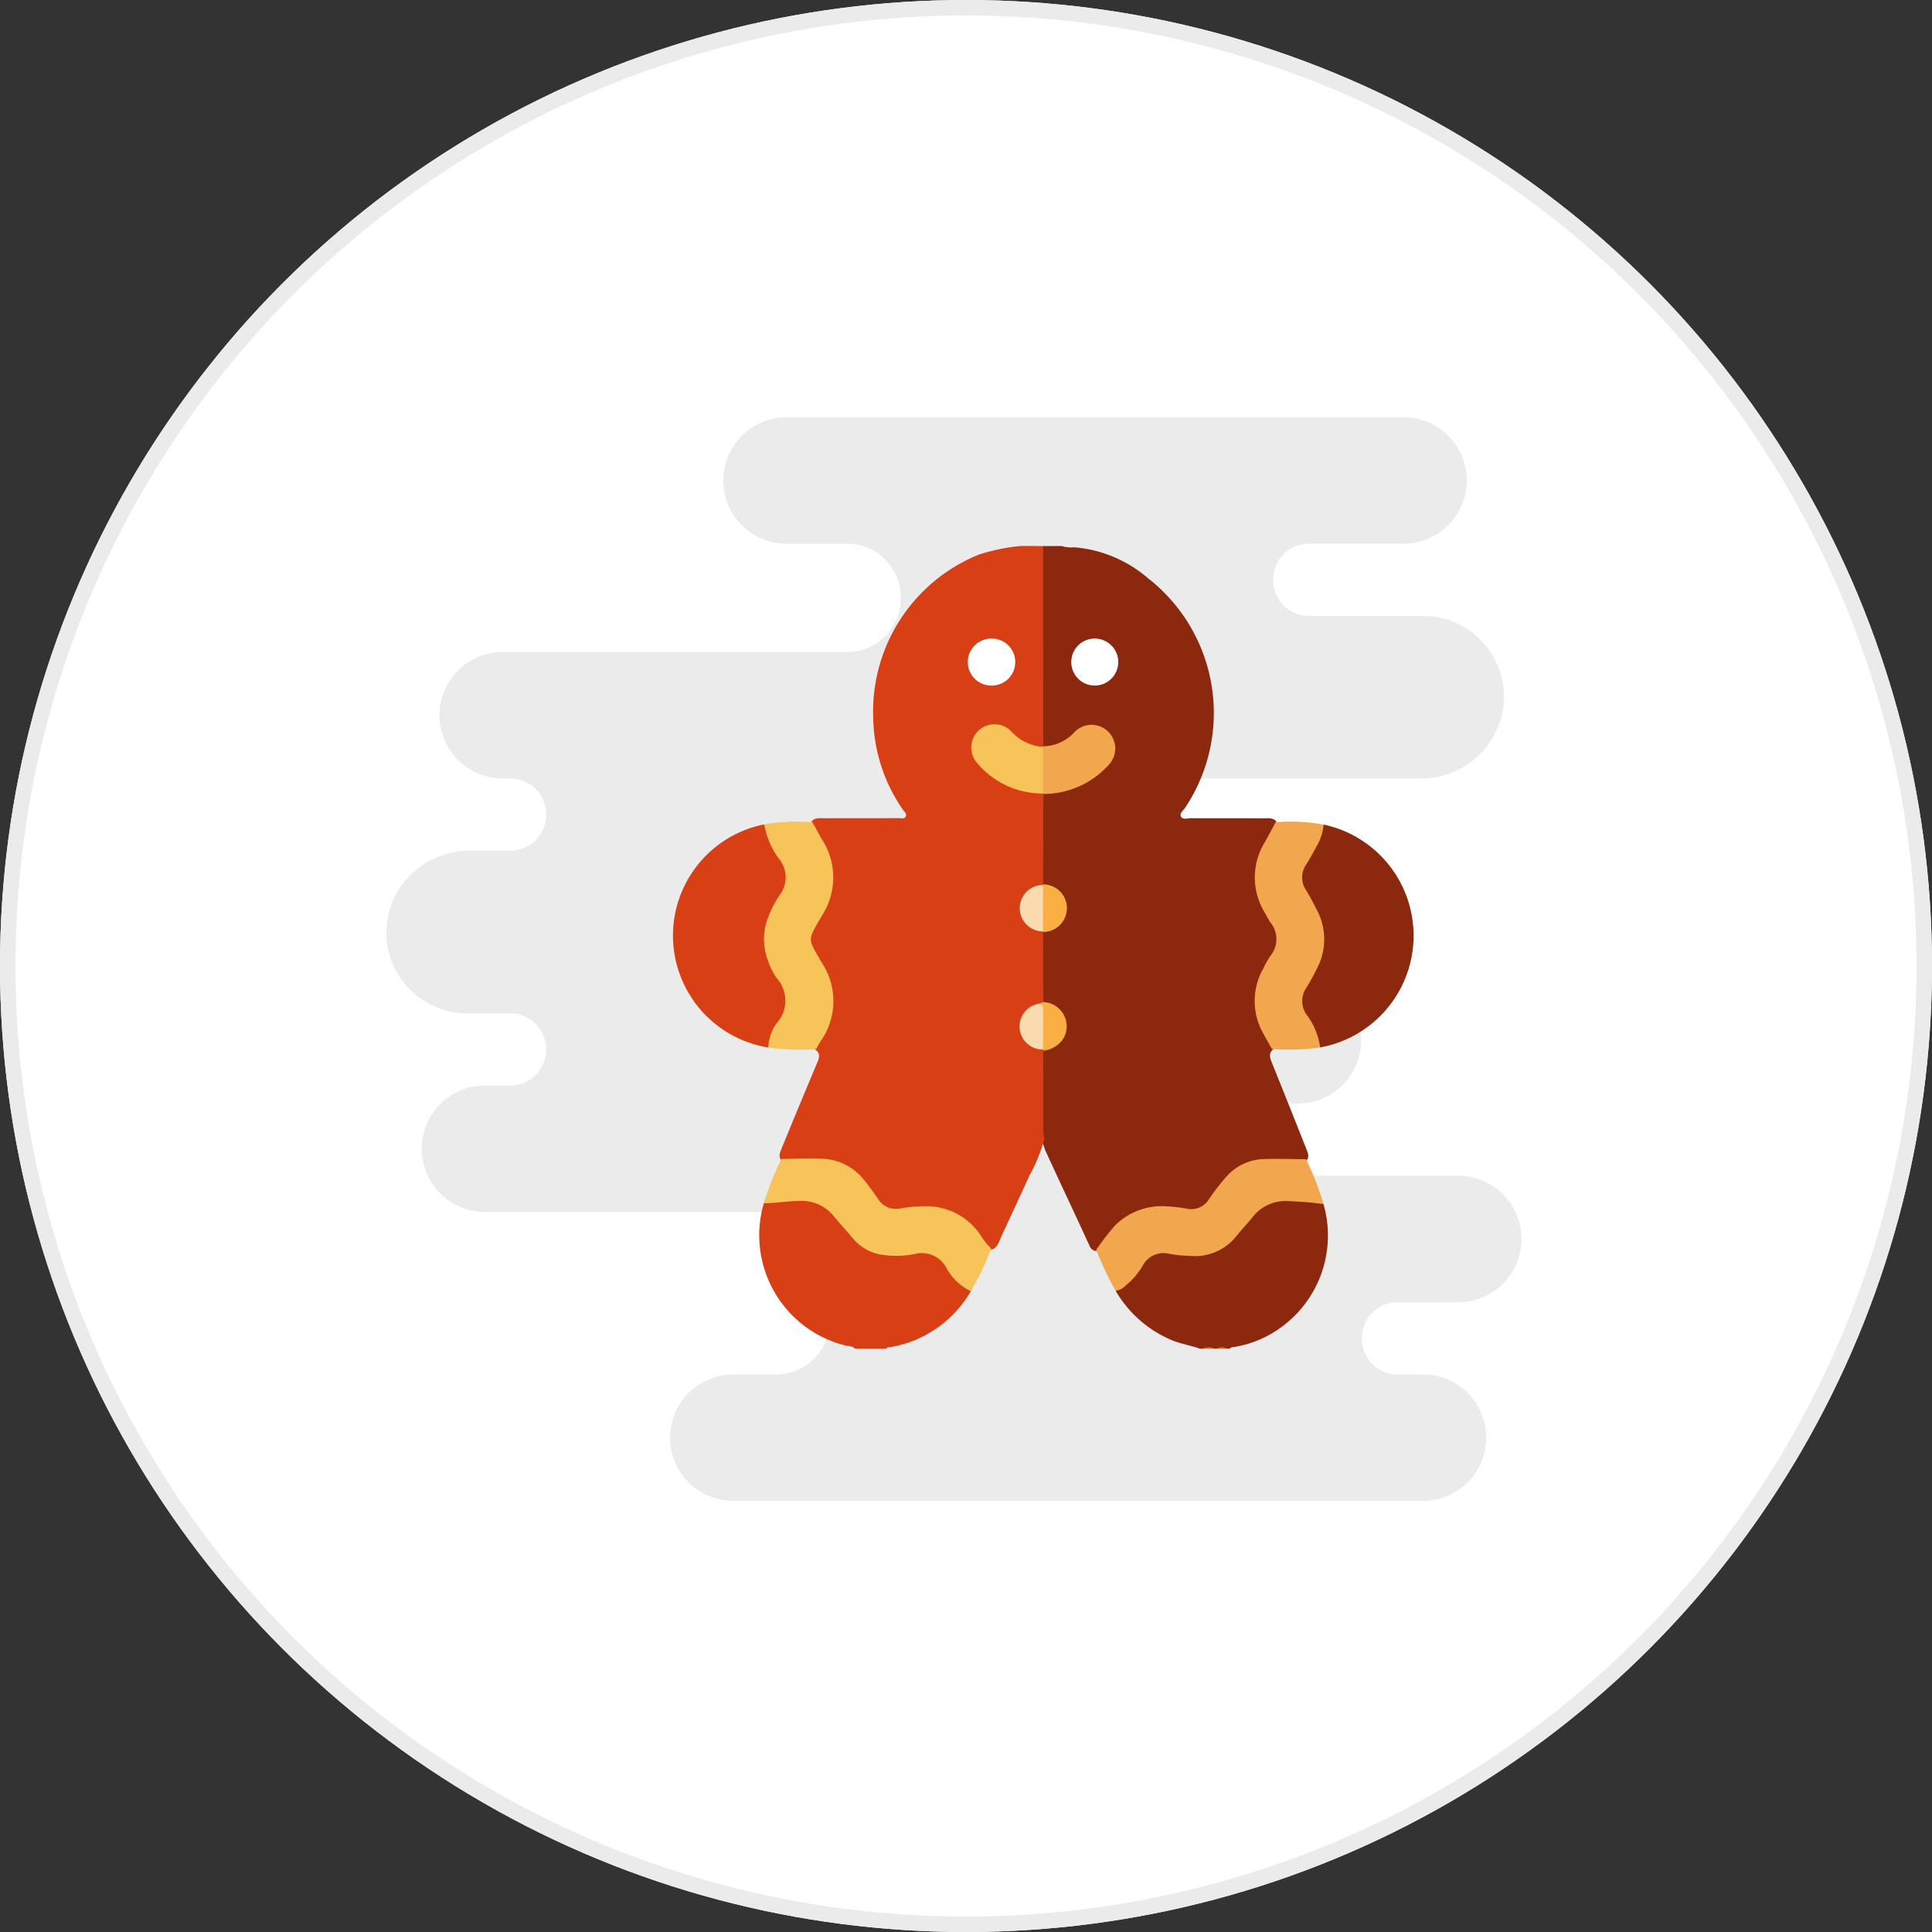 <?xml version="1.0" encoding="UTF-8"?> <svg xmlns="http://www.w3.org/2000/svg" width="125" height="125" viewBox="0 0 125 125"><rect x="0" y="0" width="125" height="125" fill="#333333" stroke="none"/><g id="circle-genji" transform="translate(-594 -993)"><g id="Elipse_4" data-name="Elipse 4" transform="translate(594 993)" fill="#fff" stroke="#ebebeb" stroke-width="1"><circle cx="62.5" cy="62.5" r="62.5" stroke="none"></circle><circle cx="62.5" cy="62.5" r="62" fill="none"></circle></g><g id="icon-cookie" transform="translate(619 1020)"><path id="Trazado_479" data-name="Trazado 479" d="M69.426,59.251a4.09,4.09,0,0,0-.125-8.179H51.639a2.316,2.316,0,0,1-2.3-2.337h0a2.316,2.316,0,0,1,2.3-2.337h7.327A4.09,4.09,0,0,0,59.1,38.22H51.065A2.9,2.9,0,0,1,48.2,35.3h0a2.9,2.9,0,0,1,2.869-2.921l.574-3.505-1.148-3.505h16.4a5.364,5.364,0,0,0,5.381-4.719,5.237,5.237,0,0,0-5.137-5.8H59.672a2.316,2.316,0,0,1-2.3-2.337h0a2.316,2.316,0,0,1,2.3-2.337h6.179A4.09,4.09,0,0,0,65.983,2H25.951a4.09,4.09,0,0,0-.132,8.179h4.016a3.474,3.474,0,0,1,3.443,3.505h0a3.474,3.474,0,0,1-3.443,3.505H7.591a4.09,4.09,0,0,0-.132,8.179h.574a2.316,2.316,0,0,1,2.3,2.337h0a2.316,2.316,0,0,1-2.3,2.337H5.407A5.364,5.364,0,0,0,.026,34.759a5.236,5.236,0,0,0,5.137,5.8H8.033a2.316,2.316,0,0,1,2.3,2.337h0a2.316,2.316,0,0,1-2.3,2.337H6.443a4.09,4.09,0,0,0-.132,8.179H28.688v7.01a3.474,3.474,0,0,1-3.443,3.505H22.509a4.09,4.09,0,0,0-.132,8.179H67a4.09,4.09,0,0,0,.132-8.179H65.409a2.316,2.316,0,0,1-2.3-2.337h0a2.316,2.316,0,0,1,2.3-2.337Z" transform="translate(0 -2)" fill="#ebebeb"></path><g id="Grupo_164" data-name="Grupo 164" transform="translate(18.539 8.331)"><g id="Grupo_163" data-name="Grupo 163" transform="translate(0)"><path id="Trazado_480" data-name="Trazado 480" d="M1108.682,22.129h1.217a2.018,2.018,0,0,0,.793.079,8.34,8.34,0,0,1,4.777,2,11.053,11.053,0,0,1,2.406,14.847c-.117.178-.372.362-.279.56.115.244.426.118.649.119,1.571.011,3.142,0,4.714.01.263,0,.547-.052.773.157.247.384-.022.682-.19.976a7.826,7.826,0,0,0-.814,1.849,4.376,4.376,0,0,0,.714,3.375c.115.206.226.415.344.62a1.714,1.714,0,0,1-.07,1.824,8.355,8.355,0,0,0-.988,2.1,4.145,4.145,0,0,0,.538,3.114c.16.286.426.543.314.924-.323.254-.223.548-.1.861q1.128,2.794,2.238,5.6c.094.239.2.473.025.72a.817.817,0,0,1-.622.149c-.59.014-1.181.018-1.771,0a3.45,3.45,0,0,0-2.961,1.463q-.432.561-.854,1.13a1.476,1.476,0,0,1-1.5.632c-.334-.049-.671-.068-1.005-.109a4.113,4.113,0,0,0-4.054,1.743c-.235.316-.385.723-.81.867a.506.506,0,0,1-.491-.366c-.944-2.065-1.922-4.113-2.865-6.178a4.528,4.528,0,0,0-.311-.8,12.726,12.726,0,0,1-.058-2.169c.007-1.111-.063-2.223.046-3.331a.916.916,0,0,1,.566-.456,1.29,1.29,0,0,0,.9-1.215,1.325,1.325,0,0,0-.854-1.249c-.215-.107-.482-.167-.58-.44a16.775,16.775,0,0,1-.072-2.729,5.576,5.576,0,0,1,.075-1.611c.081-.289.356-.345.577-.428a1.208,1.208,0,0,0,.848-1.231,1.194,1.194,0,0,0-.828-1.194c-.223-.085-.493-.141-.591-.419a37.594,37.594,0,0,1,0-5.654c.111-.323.4-.323.663-.356a5.556,5.556,0,0,0,3.544-1.779,1.218,1.218,0,0,0,.3-1.267,1.291,1.291,0,0,0-1.066-.9,1.45,1.45,0,0,0-1.3.558,2.681,2.681,0,0,1-1.516.753.5.5,0,0,1-.628-.286,1.365,1.365,0,0,1-.084-.6q-.014-5.739,0-11.478C1108.446,22.637,1108.416,22.336,1108.682,22.129Z" transform="translate(-1084.734 -22.129)" fill="#8b280d"></path><path id="Trazado_481" data-name="Trazado 481" d="M959.94,22.129q.007,6.479.014,12.957l-.024.071a.5.5,0,0,1-.512.114,2.7,2.7,0,0,1-1.568-.858,1.334,1.334,0,0,0-.967-.483,1.244,1.244,0,0,0-1.022,2.081,5.322,5.322,0,0,0,3.141,1.8,2.667,2.667,0,0,1,.875.228.246.246,0,0,1,.079.125l-.012,5.849-.02.067a1.884,1.884,0,0,1-.547.352,1.229,1.229,0,0,0-.06,2.2,5.827,5.827,0,0,1,.561.337.252.252,0,0,1,.066.122q0,2.269.006,4.539a.459.459,0,0,1-.156.25,1.829,1.829,0,0,0-.838.529,1.253,1.253,0,0,0,.385,1.9c.2.113.453.139.618.325a.142.142,0,0,1-.008.137c0,1.727-.007,3.454,0,5.181a3.333,3.333,0,0,0,.073.493,9.845,9.845,0,0,1-.975,2.419c-.6,1.335-1.224,2.657-1.836,3.986-.141.308-.219.692-.633.8-.417,0-.572-.345-.745-.612a4.168,4.168,0,0,0-3.113-1.943,7.419,7.419,0,0,0-1.912.125,1.645,1.645,0,0,1-1.714-.7,14.569,14.569,0,0,0-1.185-1.514,3.186,3.186,0,0,0-2.31-.989c-.641-.025-1.282-.023-1.924-.01a.927.927,0,0,1-.679-.135c-.2-.258-.08-.509.021-.76.765-1.889,1.559-3.767,2.343-5.648.143-.342.117-.564-.181-.763-.144-.386.146-.642.307-.918a4.565,4.565,0,0,0,.638-2.359,5.1,5.1,0,0,0-.836-2.46c-.121-.221-.242-.444-.366-.664a1.375,1.375,0,0,1,0-1.441c.164-.294.285-.613.466-.9a4.3,4.3,0,0,0-.03-4.862c-.122-.2-.234-.41-.356-.612a.5.5,0,0,1-.017-.572c.233-.236.536-.172.815-.174,1.588-.011,3.177,0,4.766-.008.163,0,.38.07.475-.087.116-.194-.092-.332-.189-.479a10.742,10.742,0,0,1-1.906-5.938,10.953,10.953,0,0,1,6.827-10.544,12.39,12.39,0,0,1,2.754-.563Z" transform="translate(-935.991 -22.129)" fill="#d93f15"></path><path id="Trazado_482" data-name="Trazado 482" d="M1162.7,447.392c-.638-.233-1.32-.321-1.943-.61a7.582,7.582,0,0,1-3.5-3.136.873.873,0,0,1,.312-.39,4.7,4.7,0,0,0,1.222-1.339,1.806,1.806,0,0,1,2.023-.895,6.527,6.527,0,0,0,2.364.023,3.825,3.825,0,0,0,2.022-1.439,9.564,9.564,0,0,1,1.417-1.509,2.375,2.375,0,0,1,1.364-.469,12.843,12.843,0,0,1,2.174.1.765.765,0,0,1,.55.31,7.337,7.337,0,0,1-2.371,7.682,7.089,7.089,0,0,1-3.592,1.59c-.04.005-.074.055-.11.083h-.2a.8.8,0,0,0-.609,0h-.2a1.066,1.066,0,0,0-.71,0Z" transform="translate(-1128.614 -395.464)" fill="#8b280d"></path><path id="Trazado_483" data-name="Trazado 483" d="M943.451,443.505a7.445,7.445,0,0,1-5.155,3.611c-.107.022-.244-.029-.312.108h-2.029c-.161-.179-.394-.153-.6-.2a7.352,7.352,0,0,1-5.3-9.2c.31-.389.778-.279,1.175-.335a8.833,8.833,0,0,1,1.769-.014,2.52,2.52,0,0,1,1.647.905c.467.484.91,1,1.33,1.523a3.156,3.156,0,0,0,2.86,1.058c.451-.021.906-.073,1.357-.133a1.569,1.569,0,0,1,1.582.683,7.429,7.429,0,0,0,1.479,1.653A.505.505,0,0,1,943.451,443.505Z" transform="translate(-924.177 -395.297)" fill="#d93f15"></path><path id="Trazado_484" data-name="Trazado 484" d="M1212.952,532.951a.637.637,0,0,1,.71,0Z" transform="translate(-1178.658 -481.023)" fill="#c66821"></path><path id="Trazado_485" data-name="Trazado 485" d="M1221.948,533a.5.5,0,0,1,.609,0Z" transform="translate(-1186.742 -481.071)" fill="#c66821"></path><path id="Trazado_486" data-name="Trazado 486" d="M1250.163,212.544a14.348,14.348,0,0,1-3.115.106c-.189-.337-.384-.672-.565-1.013a4.246,4.246,0,0,1,.009-4.208,6.326,6.326,0,0,1,.445-.793,1.708,1.708,0,0,0,0-2.191c-.136-.192-.234-.409-.352-.614a4.356,4.356,0,0,1,.027-4.611c.233-.41.449-.829.672-1.243a11.635,11.635,0,0,1,3.1.153.579.579,0,0,1,.11.654,5.6,5.6,0,0,1-.817,1.679,1.757,1.757,0,0,0,0,2.192,4.67,4.67,0,0,1,.267,5.334c-.173.31-.324.631-.5.937a1.19,1.19,0,0,0,.05,1.335,5.272,5.272,0,0,1,.765,1.591C1250.307,212.087,1250.437,212.345,1250.163,212.544Z" transform="translate(-1208.291 -180.109)" fill="#f2a64d"></path><path id="Trazado_487" data-name="Trazado 487" d="M1159.558,415.825a22.357,22.357,0,0,0-2.363-.194,2.675,2.675,0,0,0-2.238,1.061c-.365.441-.759.859-1.116,1.306a3.421,3.421,0,0,1-2.983,1.174,7.75,7.75,0,0,1-1.255-.123,1.521,1.521,0,0,0-1.751.783,4.785,4.785,0,0,1-1.084,1.258,1.094,1.094,0,0,1-.658.346,21.29,21.29,0,0,1-1.259-2.646,16.367,16.367,0,0,1,1.2-1.558,4.292,4.292,0,0,1,3.451-1.253,9.831,9.831,0,0,1,1.2.139,1.338,1.338,0,0,0,1.442-.6,14.267,14.267,0,0,1,1.177-1.517,3.367,3.367,0,0,1,2.475-1.091c.876-.018,1.753.005,2.63.011A18.023,18.023,0,0,1,1159.558,415.825Z" transform="translate(-1117.468 -373.253)" fill="#f2a64d"></path><path id="Trazado_488" data-name="Trazado 488" d="M1108.854,137.5a2.77,2.77,0,0,0,1.977-.875,1.533,1.533,0,1,1,2.247,2.085,5.662,5.662,0,0,1-4.223,1.872l-.023-.032a.585.585,0,0,1-.216-.483q-.036-1.024,0-2.048a.614.614,0,0,1,.215-.485Z" transform="translate(-1084.892 -124.546)" fill="#f2a64d"></path><path id="Trazado_489" data-name="Trazado 489" d="M1130.22,81.112a1.52,1.52,0,1,1,.033,3.039,1.52,1.52,0,0,1-.033-3.039Z" transform="translate(-1102.98 -75.127)" fill="#fff"></path><path id="Trazado_490" data-name="Trazado 490" d="M1108.85,316.082a.3.3,0,0,1-.017-.076.853.853,0,0,1-.227-.7c0-.759-.024-1.517.016-2.275l.227-.093a1.568,1.568,0,0,1,1.32,2.333A1.739,1.739,0,0,1,1108.85,316.082Z" transform="translate(-1084.894 -283.434)" fill="#fbae43"></path><path id="Trazado_491" data-name="Trazado 491" d="M1108.84,237.85a1.54,1.54,0,0,1,0,3.08l-.006-.037a.567.567,0,0,1-.22-.48q-.039-1.024,0-2.048a.568.568,0,0,1,.22-.48Z" transform="translate(-1084.89 -215.962)" fill="#fbae43"></path><path id="Trazado_492" data-name="Trazado 492" d="M930.944,198.119a12.593,12.593,0,0,1,3.124-.14c.2.369.4.743.61,1.105a4.529,4.529,0,0,1,.032,4.889c-.984,1.712-.994,1.438-.032,3.1a4.507,4.507,0,0,1-.1,5.1c-.1.154-.182.323-.272.485a14.867,14.867,0,0,1-3.092-.1.583.583,0,0,1-.121-.651,5.262,5.262,0,0,1,.713-1.5,1.455,1.455,0,0,0,.022-1.706,9.6,9.6,0,0,1-.862-1.715,4.239,4.239,0,0,1,.392-3.741c.194-.336.364-.685.559-1.021a1.44,1.44,0,0,0-.127-1.576,8.839,8.839,0,0,1-.884-1.7A.856.856,0,0,1,930.944,198.119Z" transform="translate(-925.039 -180.111)" fill="#f6c458"></path><path id="Trazado_493" data-name="Trazado 493" d="M946.336,421.223a3.518,3.518,0,0,1-1.56-1.468,1.8,1.8,0,0,0-2.077-.937,6.023,6.023,0,0,1-2.011.06,3.022,3.022,0,0,1-1.956-1.042c-.412-.49-.844-.963-1.255-1.454a2.643,2.643,0,0,0-2.165-1c-.794.005-1.575.143-2.366.152a17.579,17.579,0,0,1,1.139-2.868c.861-.006,1.72-.063,2.583-.018a3.625,3.625,0,0,1,2.826,1.461c.278.361.559.723.809,1.1a1.366,1.366,0,0,0,1.517.649,9.181,9.181,0,0,1,1.512-.133,4.215,4.215,0,0,1,3.573,1.782,4.9,4.9,0,0,0,.746.953A17.658,17.658,0,0,1,946.336,421.223Z" transform="translate(-927.063 -373.014)" fill="#f6c458"></path><path id="Trazado_494" data-name="Trazado 494" d="M1069.727,137.123q0,1.508,0,3.017a5.508,5.508,0,0,1-4.292-2.015,1.506,1.506,0,0,1,2.219-2.031A3.1,3.1,0,0,0,1069.727,137.123Z" transform="translate(-1045.789 -124.132)" fill="#f6c458"></path><path id="Trazado_495" data-name="Trazado 495" d="M1066.379,82.636a1.515,1.515,0,0,1-1.515,1.515,1.52,1.52,0,1,1,.011-3.039A1.512,1.512,0,0,1,1066.379,82.636Z" transform="translate(-1044.233 -75.127)" fill="#fff"></path><path id="Trazado_496" data-name="Trazado 496" d="M1097.531,238.211q0,1.5,0,3.007a1.5,1.5,0,1,1,0-3.007Z" transform="translate(-1073.587 -216.286)" fill="#fadbb0"></path><path id="Trazado_497" data-name="Trazado 497" d="M1097.3,313.854c.241.1.219.311.219.511q0,1.231-.008,2.461a1.492,1.492,0,0,1-.211-2.972Z" transform="translate(-1073.568 -284.254)" fill="#fadbb0"></path><path id="Trazado_498" data-name="Trazado 498" d="M880.876,199.6a5.346,5.346,0,0,0,.944,2.215,1.887,1.887,0,0,1,.041,2.379,6.589,6.589,0,0,0-.737,1.437,3.808,3.808,0,0,0-.043,2.672,4.517,4.517,0,0,0,.588,1.228,2.18,2.18,0,0,1,.006,2.945,2.809,2.809,0,0,0-.535,1.56,7.335,7.335,0,0,1-.265-14.435Z" transform="translate(-874.971 -181.594)" fill="#d93f15"></path><path id="Trazado_499" data-name="Trazado 499" d="M1277.3,214.142a4.566,4.566,0,0,0-.826-2.048,1.518,1.518,0,0,1-.05-1.837,13.307,13.307,0,0,0,.658-1.2,4.036,4.036,0,0,0-.015-3.844c-.216-.42-.431-.844-.681-1.244a1.455,1.455,0,0,1,.016-1.665c.247-.4.477-.817.7-1.236a3.386,3.386,0,0,0,.425-1.342,7.347,7.347,0,0,1-.221,14.415Z" transform="translate(-1235.424 -181.707)" fill="#8b280d"></path></g></g></g></g></svg> 